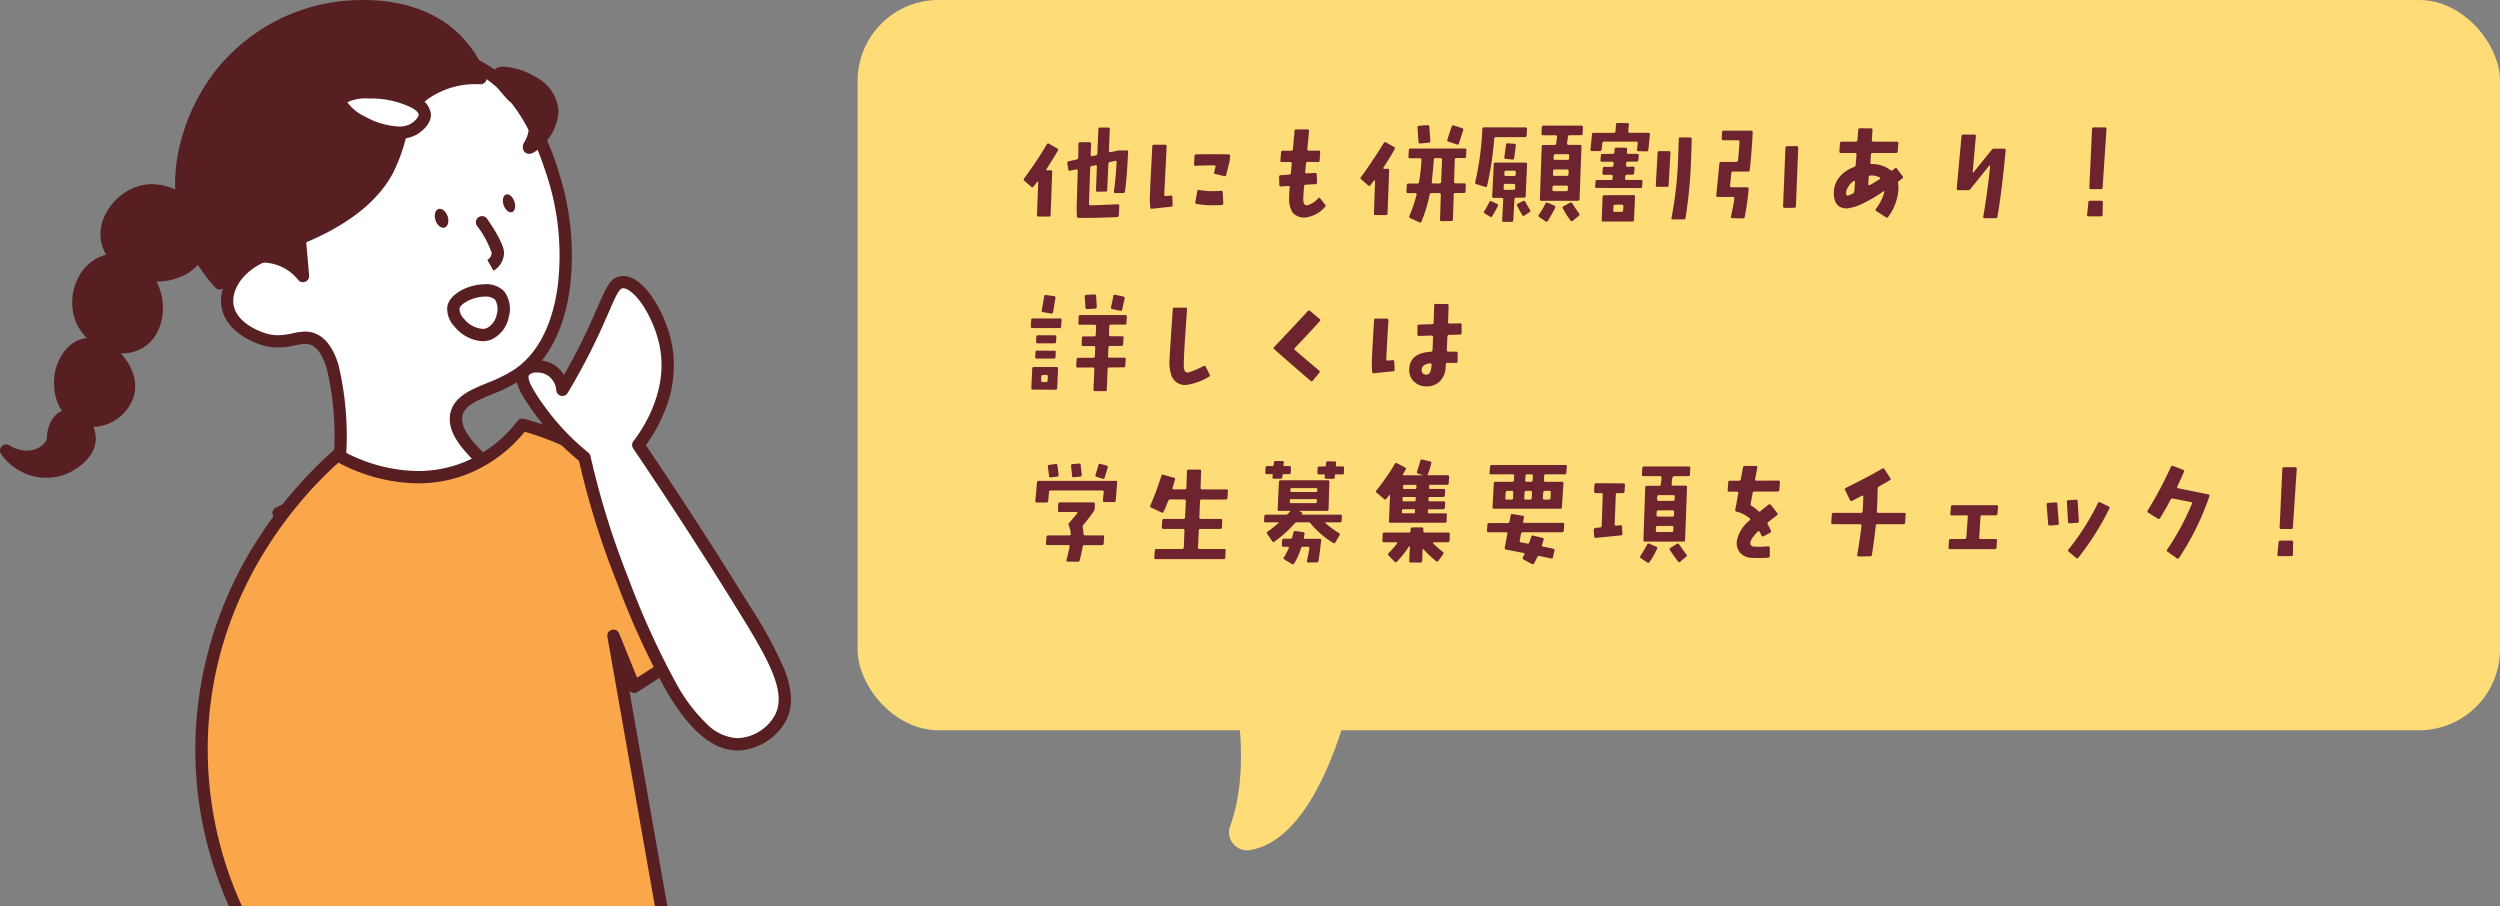 <svg xmlns="http://www.w3.org/2000/svg" xmlns:xlink="http://www.w3.org/1999/xlink" width="309" height="112" viewBox="0 0 309 112"><rect x="0" y="0" width="309" height="112" fill="#808080" stroke="none"/><defs><clipPath id="a"><rect width="309" height="112" transform="translate(12921 -13601)" fill="none"/></clipPath></defs><g transform="translate(-12921 13601)" clip-path="url(#a)"><g transform="translate(12921 -13601)"><path d="M672.074,651.236c.365.408,1.961,2.33,1.275,4.525a4.58,4.58,0,0,1-5.672,2.915c-2.539-.915-3-4.05-2.484-5.967.086-.321.773-2.751,2.856-3.22C670.106,649.023,671.749,650.87,672.074,651.236Z" transform="translate(-657.571 -606.898)" fill="#581f23"/><path d="M668.952,648.89a5.446,5.446,0,0,1,3.928,2.078c.534.6,2.218,2.746,1.433,5.258a5.474,5.474,0,0,1-5.066,3.681,4.68,4.68,0,0,1-1.592-.276c-3.021-1.088-3.55-4.679-2.961-6.88.142-.532.974-3.214,3.424-3.766A3.778,3.778,0,0,1,668.952,648.89Zm.3,9.494a3.951,3.951,0,0,0,3.613-2.613,4.2,4.2,0,0,0-1.117-3.791,3.988,3.988,0,0,0-2.792-1.568,2.276,2.276,0,0,0-.5.056c-1.595.359-2.186,2.291-2.288,2.674-.426,1.594-.083,4.3,2.006,5.055A3.166,3.166,0,0,0,669.248,658.383Z" transform="translate(-657.808 -607.134)" fill="#581f23"/><path d="M660.412,659.89a4.629,4.629,0,0,0,3.145.718,2.677,2.677,0,0,0,2.7-2.828,3.007,3.007,0,0,1,.212-.777,2.317,2.317,0,0,1,1.447-1.457,2.125,2.125,0,0,1,1.759.478,3.483,3.483,0,0,1,1.053,2.378c-.011,1.652-1.467,2.664-2.076,3.088a5.975,5.975,0,0,1-4.256.928A6.241,6.241,0,0,1,660.412,659.89Z" transform="translate(-659.651 -604.2)" fill="#581f23"/><path d="M665.573,663.488a6.658,6.658,0,0,1-1.063-.083,6.959,6.959,0,0,1-4.482-2.839.761.761,0,0,1,1.035-1.078,4.02,4.02,0,0,0,2.1.646,3.2,3.2,0,0,0,.511-.041,2.653,2.653,0,0,0,1.911-1.169,1.1,1.1,0,0,0,.11-.516,5.008,5.008,0,0,1,.05-.51,3.779,3.779,0,0,1,.259-.946,2.949,2.949,0,0,1,1.972-1.91,2.435,2.435,0,0,1,.577-.069,3,3,0,0,1,1.856.708c.017.014.032.029.047.044a4.192,4.192,0,0,1,1.273,2.919c-.014,2.044-1.747,3.252-2.4,3.706A6.56,6.56,0,0,1,665.573,663.488Zm-1.84-1.867a4.956,4.956,0,0,0,1.023.281,5.251,5.251,0,0,0,3.7-.8c.566-.394,1.741-1.213,1.749-2.469a2.718,2.718,0,0,0-.809-1.812,1.5,1.5,0,0,0-.846-.325.913.913,0,0,0-.215.026,1.5,1.5,0,0,0-.921,1,2.265,2.265,0,0,0-.167.612,3.6,3.6,0,0,0-.034.365,2.559,2.559,0,0,1-.262,1.095,4.076,4.076,0,0,1-3.032,2C663.857,661.605,663.795,661.614,663.733,661.622Z" transform="translate(-659.888 -604.436)" fill="#581f23"/><path d="M681.139,638.177c2.708-8.833,14.475-15.271,23.71-13.461,9.069,1.776,12,10.781,13.367,15,2.5,7.687,2.438,19.941-4.5,24.546-2.969,1.973-6.823,2.292-7.488,4.747-.517,1.906,1.239,3.794,2.278,4.91a12.408,12.408,0,0,0,5.551,3.331c-2.085,1.537-9.651,6.755-19.682,6.431a26.645,26.645,0,0,1-10.164-2.348,15.827,15.827,0,0,0,5.408-4.05,15.608,15.608,0,0,0,2.207-3.366c.2-10.2-1.508-13.429-3.446-14.109-1.711-.6-3.226.9-6.037.015-1.784-.561-4.369-2.008-4.484-4.547-.1-2.266,1.771-4.669,4.648-5.806A14.748,14.748,0,0,1,681.139,638.177Z" transform="translate(-649.791 -617.913)" fill="#fff"/><path d="M701.836,623.885a17.693,17.693,0,0,1,3.4.32,15.528,15.528,0,0,1,10.053,6.9,33.079,33.079,0,0,1,3.891,8.609,33.459,33.459,0,0,1,1.321,13.758c-.67,5.413-2.786,9.444-6.119,11.658a20.549,20.549,0,0,1-3.573,1.768c-1.76.728-3.28,1.356-3.6,2.544-.407,1.5,1.162,3.185,2.1,4.192a11.578,11.578,0,0,0,5.21,3.12.761.761,0,0,1,.235,1.342,35.547,35.547,0,0,1-6.7,3.866,31.076,31.076,0,0,1-12.535,2.728c-.305,0-.615,0-.92-.015a27.342,27.342,0,0,1-10.453-2.415.761.761,0,0,1,0-1.386,14.832,14.832,0,0,0,7.174-6.907,36.262,36.262,0,0,0-.891-10.222c-.5-1.679-1.189-2.683-2.049-2.985a1.893,1.893,0,0,0-.642-.1,6.452,6.452,0,0,0-1.26.183,9.808,9.808,0,0,1-2.067.264,6.739,6.739,0,0,1-2.044-.321c-2.344-.737-4.893-2.5-5.017-5.239-.108-2.4,1.655-4.859,4.365-6.208a17,17,0,0,1-1.339-3.864,14.356,14.356,0,0,1,.284-7.285,19.554,19.554,0,0,1,8.23-10.231A24.319,24.319,0,0,1,701.836,623.885Zm10.814,53.827a12.679,12.679,0,0,1-4.46-3.036c-1.078-1.157-3.083-3.312-2.455-5.628.518-1.91,2.447-2.708,4.49-3.553a19.057,19.057,0,0,0,3.312-1.629c3.729-2.477,5.022-7.119,5.451-10.577a31.857,31.857,0,0,0-1.258-13.1c-1.35-4.155-4.159-12.8-12.789-14.49a16.173,16.173,0,0,0-3.1-.292c-8.5,0-17.534,6.058-19.732,13.229a13.831,13.831,0,0,0,1.313,10.709.761.761,0,0,1-.389,1.07c-2.542,1-4.256,3.088-4.168,5.064.114,2.523,3.312,3.654,3.952,3.854a5.236,5.236,0,0,0,1.589.251,8.448,8.448,0,0,0,1.758-.232,7.649,7.649,0,0,1,1.569-.214,3.414,3.414,0,0,1,1.145.188c1.347.473,2.358,1.814,3,3.988a38.042,38.042,0,0,1,.951,10.855.761.761,0,0,1-.076.317,16.32,16.32,0,0,1-6.5,7.007,25.918,25.918,0,0,0,8.389,1.663c.289.009.581.014.871.014A31.752,31.752,0,0,0,712.65,677.712Z" transform="translate(-650.028 -618.15)" fill="#581f23"/><path d="M711.322,629.355a11.224,11.224,0,0,0-7.046,2.032c-2.981,2.372-2.509,5.545-4.382,9.2-1.316,2.568-4.156,5.815-10.924,8.571l.4,4.66a6.432,6.432,0,0,0-4.2-2.375,7.485,7.485,0,0,0-2.911.2l-3.174,3.072a18.188,18.188,0,0,1-3.671-5.979c-2.6-7.074-.216-14.863,3.858-19.982a22.479,22.479,0,0,1,14.509-8.113c1.891-.214,9.65-1.088,14.669,4.122A13.506,13.506,0,0,1,711.322,629.355Z" transform="translate(-651.907 -619.7)" fill="#581f23"/><path d="M697.09,619.937c3.545,0,8.53.788,12.148,4.544a14.2,14.2,0,0,1,3.032,4.84.761.761,0,0,1-.711,1.032h-.1a10.181,10.181,0,0,0-6.474,1.867c-1.673,1.332-2.126,2.917-2.7,4.925a21.282,21.282,0,0,1-1.478,4.03c-1.8,3.512-5.43,6.441-10.795,8.713l.354,4.105a.761.761,0,0,1-1.357.535,5.7,5.7,0,0,0-3.7-2.091,6.656,6.656,0,0,0-2.426.138l-1.435,1.389-1.594,1.542a.761.761,0,0,1-1.092-.034,18.867,18.867,0,0,1-3.823-6.23,19.726,19.726,0,0,1-.6-11.154,24.183,24.183,0,0,1,4.58-9.565,23.117,23.117,0,0,1,15.019-8.4A27.3,27.3,0,0,1,697.09,619.937Zm13.33,8.923a12.444,12.444,0,0,0-2.279-3.323c-3.246-3.37-7.8-4.078-11.051-4.078a25.486,25.486,0,0,0-2.984.184,21.553,21.553,0,0,0-14,7.83c-3.413,4.288-6.441,11.9-3.74,19.246a17.206,17.206,0,0,0,3,5.138l1.019-.986,1.58-1.529a.761.761,0,0,1,.333-.188,8.229,8.229,0,0,1,3.209-.224,7.163,7.163,0,0,1,3.171,1.231l-.233-2.7a.761.761,0,0,1,.471-.771c5.3-2.159,8.847-4.922,10.534-8.213a19.772,19.772,0,0,0,1.369-3.754c.6-2.089,1.162-4.063,3.217-5.7A11.033,11.033,0,0,1,710.419,628.86Z" transform="translate(-652.158 -619.937)" fill="#581f23"/><path d="M702.265,629.021c1.222.8,2.69,2.066,2.738,3.786.039,1.415-.9,2.49-.744,2.568.24.12,3.032-2.121,2.873-4.669-.219-3.557-6.026-5.077-6.611-4.422C700.305,626.525,700.626,627.25,702.265,629.021Z" transform="translate(-638.879 -617.131)" fill="#581f23"/><path d="M701.347,625.612h0a8.687,8.687,0,0,1,3.943,1.261,5.148,5.148,0,0,1,2.84,4.024,6.059,6.059,0,0,1-1.829,4.286c-.419.446-1.209,1.2-1.781,1.2a.8.8,0,0,1-.366-.086.784.784,0,0,1-.4-.461,1.186,1.186,0,0,1,.2-.959,3.8,3.8,0,0,0,.525-1.807c-.03-1.086-.836-2.152-2.393-3.169a.77.77,0,0,1-.143-.12c-1.648-1.781-2.463-2.968-1.751-3.762A1.464,1.464,0,0,1,701.347,625.612ZM706,633.088a3.649,3.649,0,0,0,.608-2.1c-.142-2.307-3.327-3.613-4.867-3.826A15.006,15.006,0,0,0,703,628.674c1.948,1.293,2.958,2.756,3,4.349C706,633.044,706,633.066,706,633.088Z" transform="translate(-639.106 -617.369)" fill="#581f23"/><path d="M680.8,642.2c.235-3.216-3.629-6.618-7.263-5.851-2.668.564-4.884,3.3-4.549,5.871.44,3.382,5.17,5.436,8.447,4.14A5.236,5.236,0,0,0,680.8,642.2Z" transform="translate(-655.784 -612.726)" fill="#581f23"/><path d="M675.51,647.754h0a8.207,8.207,0,0,1-4.522-1.392,5.538,5.538,0,0,1-2.518-3.8c-.38-2.917,2.025-6.055,5.147-6.714a5.907,5.907,0,0,1,1.216-.126,7.339,7.339,0,0,1,5.233,2.4,5.434,5.434,0,0,1-2.114,9.19A6.612,6.612,0,0,1,675.51,647.754Zm-.676-10.513a4.364,4.364,0,0,0-.9.093,5.246,5.246,0,0,0-2.959,1.91,4.282,4.282,0,0,0-.993,3.118c.3,2.314,3.1,3.869,5.53,3.869h0a5.1,5.1,0,0,0,1.882-.339,4.482,4.482,0,0,0,2.887-3.508,4.437,4.437,0,0,0-1.328-3.23A5.794,5.794,0,0,0,674.834,637.241Z" transform="translate(-656.021 -612.96)" fill="#581f23"/><path d="M675.822,645.857c-.9-2.231-3.395-4.1-5.744-3.527-2.788.68-4.367,4.554-3.062,7.405,1.16,2.539,4.535,4.111,6.987,2.758C676.268,651.247,676.719,648.078,675.822,645.857Z" transform="translate(-656.871 -610.081)" fill="#581f23"/><path d="M671.193,641.7h0a6.429,6.429,0,0,1,5.573,4.108c1.016,2.519.481,6.137-2.158,7.588a4.808,4.808,0,0,1-2.351.591,6.262,6.262,0,0,1-3.352-1.039,6.428,6.428,0,0,1-2.343-2.661,6.528,6.528,0,0,1,.153-5.5,5.317,5.317,0,0,1,3.421-2.963A4.453,4.453,0,0,1,671.193,641.7Zm1.065,10.765a3.3,3.3,0,0,0,1.616-.4c1.848-1.017,2.257-3.761,1.481-5.686a4.93,4.93,0,0,0-4.161-3.155h0a2.943,2.943,0,0,0-.7.083,3.812,3.812,0,0,0-2.412,2.148,5.061,5.061,0,0,0-.138,4.2A4.968,4.968,0,0,0,672.257,652.466Z" transform="translate(-657.109 -610.316)" fill="#581f23"/><path d="M696.8,629.075c.363.224,1.1.688,1.153,1.39.08.969-1.172,1.765-1.313,1.852-2.812,1.741-9.338-1.9-9.018-3.473C687.918,627.383,694.145,627.436,696.8,629.075Z" transform="translate(-645.454 -616.381)" fill="#fff"/><path d="M691.3,627.27a12.789,12.789,0,0,1,6.137,1.394,2.8,2.8,0,0,1,1.512,1.975c.111,1.349-1.251,2.3-1.671,2.562a4.279,4.279,0,0,1-2.284.575,11.209,11.209,0,0,1-7.354-3.278,1.9,1.9,0,0,1-.526-1.569C687.391,627.558,689.543,627.27,691.3,627.27Zm3.694,4.984a2.8,2.8,0,0,0,1.483-.347c.491-.3.982-.814.955-1.143s-.6-.688-.794-.8a11.345,11.345,0,0,0-5.338-1.167,5.324,5.324,0,0,0-2.672.458,5.307,5.307,0,0,0,2.127,1.74A9.509,9.509,0,0,0,694.994,632.255Z" transform="translate(-645.693 -616.618)" fill="#581f23"/><ellipse cx="0.702" cy="1.15" rx="0.702" ry="1.15" transform="translate(61.877 24.269) rotate(-18.821)" fill="#581f23"/><ellipse cx="0.789" cy="1.208" rx="0.789" ry="1.208" transform="translate(53.44 26.091) rotate(-18.821)" fill="#581f23"/><path d="M700.88,645.2l-.764-1.317-.007,0a1.174,1.174,0,0,0,.55-.878,11.957,11.957,0,0,0-1.821-3.355.761.761,0,0,1,1.247-.873c.489.7,2.087,3.069,2.1,4.217A2.648,2.648,0,0,1,700.88,645.2Z" transform="translate(-639.881 -611.74)" fill="#581f23"/><path d="M700.98,644.29h0a3.043,3.043,0,0,1,2.364.894,3.611,3.611,0,0,1,.555,3.157,3.847,3.847,0,0,1-2.121,2.774,2.945,2.945,0,0,1-1.125.218,4.832,4.832,0,0,1-3.453-1.8,3.2,3.2,0,0,1-.9-2.468C696.579,645.43,698.99,644.29,700.98,644.29Zm-.327,5.52a1.426,1.426,0,0,0,.546-.1,2.379,2.379,0,0,0,1.217-1.71,2.223,2.223,0,0,0-.212-1.8,1.664,1.664,0,0,0-1.224-.38h0c-1.477,0-3.068.863-3.177,1.508a1.849,1.849,0,0,0,.56,1.232A3.336,3.336,0,0,0,700.654,649.81Z" transform="translate(-641.017 -609.16)" fill="#581f23"/><path d="M691.16,660.423c.983.58,8.3,4.73,16.027,1.535a16.791,16.791,0,0,0,6.82-5.286,34.833,34.833,0,0,1,12.276,6.139,36.226,36.226,0,0,1,12.446,19.266l-10.911,6.99-2.558-6.309,8.865,50.3-42.113,1.364c-1.913-1.623-19.215-16.808-17.561-40.75C675.784,674.384,688.5,662.755,691.16,660.423Z" transform="translate(-649.436 -604.176)" fill="#faa74b"/><path d="M714.243,656.148a.751.751,0,0,1,.2.027,35.165,35.165,0,0,1,21.887,17.408,38.415,38.415,0,0,1,3.37,8.538.762.762,0,0,1-.326.834l-10.91,6.99a.762.762,0,0,1-1-.158l7.645,43.374a.761.761,0,0,1-.725.893l-42.113,1.364a.765.765,0,0,1-.517-.181,54.067,54.067,0,0,1-10.272-12.183,51.646,51.646,0,0,1-5.75-12.693,46.8,46.8,0,0,1-1.806-16.507,48.228,48.228,0,0,1,7.978-23.346,51.509,51.509,0,0,1,8.988-10.421.761.761,0,0,1,.888-.083,19.762,19.762,0,0,0,9.529,2.626,15.163,15.163,0,0,0,5.821-1.138,16.028,16.028,0,0,0,6.508-5.048A.761.761,0,0,1,714.243,656.148Zm23.842,25.826a35.478,35.478,0,0,0-12.034-18.326,33.845,33.845,0,0,0-11.527-5.868,17.477,17.477,0,0,1-6.81,5.12,16.67,16.67,0,0,1-6.4,1.254,21.348,21.348,0,0,1-9.816-2.563c-4.74,4.262-14.867,15.276-16.048,32.37a46.54,46.54,0,0,0,7.329,28.29,52.972,52.972,0,0,0,9.743,11.638l40.94-1.326-8.713-49.434a.761.761,0,0,1,1.455-.418l2.214,5.459Z" transform="translate(-649.673 -604.413)" fill="#581f23"/><path d="M709.32,665.888a30.089,30.089,0,0,1-5.626-5.967c-1.273-1.8-2.515-3.592-1.875-4.6.463-.736,1.806-.821,2.728-.511a3.116,3.116,0,0,1,2.045,2.728c.768-1.284,1.8-3.081,2.9-5.286,2.827-5.648,3.083-7.825,4.433-8.014,1.977-.274,4.7,3.908,5.456,7.844,1.152,6.025-2.414,10.98-3.409,12.276,5.369,7.933,9.754,14.827,13.128,20.289,3.617,5.857,6.146,10.189,4.433,13.47a6.277,6.277,0,0,1-5.285,3.24c-6.107-.028-10.707-11.519-14.151-20.119A101.327,101.327,0,0,1,709.32,665.888Z" transform="translate(-637.077 -609.354)" fill="#fff"/><path d="M714.35,643.7c2.516,0,5.251,4.475,6.016,8.475a14.631,14.631,0,0,1-.942,8.34,19.673,19.673,0,0,1-2.282,4.1c4.431,6.561,8.75,13.242,12.842,19.867a52.681,52.681,0,0,1,4.276,7.824c1.03,2.633,1.088,4.666.184,6.4a7.076,7.076,0,0,1-5.94,3.648h-.022c-3-.013-5.851-2.373-8.724-7.214a100.05,100.05,0,0,1-6.128-13.375l0-.008a102.388,102.388,0,0,1-4.753-15.205,30.963,30.963,0,0,1-5.563-5.951c-1.388-1.959-2.824-3.984-1.9-5.45a2.606,2.606,0,0,1,2.3-1.035,4.19,4.19,0,0,1,1.316.209,3.717,3.717,0,0,1,1.992,1.618c.711-1.247,1.39-2.518,2.029-3.795.986-1.97,1.644-3.485,2.172-4.7,1.024-2.359,1.539-3.543,2.836-3.725A2.145,2.145,0,0,1,714.35,643.7ZM728.5,700.829a5.552,5.552,0,0,0,4.59-2.831c1.473-2.822-.682-6.688-4.406-12.718-4.173-6.758-8.584-13.575-13.11-20.262a.761.761,0,0,1,.027-.89c1.323-1.723,4.29-6.309,3.265-11.67a14.751,14.751,0,0,0-2.061-5.082c-1.05-1.591-1.981-2.156-2.459-2.156a.6.6,0,0,0-.083.006c-.452.063-.9,1.1-1.65,2.823-.508,1.169-1.2,2.77-2.207,4.778-.9,1.806-1.887,3.6-2.926,5.336a.761.761,0,0,1-1.411-.326,2.352,2.352,0,0,0-1.53-2.072,2.683,2.683,0,0,0-.832-.129,1.249,1.249,0,0,0-1.009.324c-.128.2-.033.665.261,1.269a19.656,19.656,0,0,0,1.591,2.489,29.515,29.515,0,0,0,5.485,5.817.761.761,0,0,1,.262.423,100.818,100.818,0,0,0,4.739,15.23l0,.008a98.951,98.951,0,0,0,6.024,13.164,20.531,20.531,0,0,0,3.626,4.72,5.729,5.729,0,0,0,3.795,1.748Z" transform="translate(-637.315 -609.591)" fill="#581f23"/></g><g transform="translate(13027 -13601)"><rect width="203.002" height="90.26" rx="10" transform="translate(0 0)" fill="#fedd78"/><path d="M7.984,18.511S16.992,8.749,26.569,7.033a2.228,2.228,0,0,0,1.38-3.638C21.439-4.459,0,3.775,0,3.775Z" transform="translate(65.443 82.556) rotate(120)" fill="#fedd78"/><path d="M13.44-7.476a.134.134,0,0,0-.042-.14.171.171,0,0,0-.126-.056h-.784a2,2,0,0,0-.406.042l-.826.182a.169.169,0,0,1-.14-.042A.127.127,0,0,1,11.06-7.6l.112-2.7c.014-.126-.056-.2-.2-.2H9.982a.2.2,0,0,0-.224.2l-.126,3.01a.217.217,0,0,1-.182.238L9-6.958A.127.127,0,0,1,8.862-7a.127.127,0,0,1-.056-.112L8.862-8.47c0-.14-.07-.21-.2-.21H7.5c-.126,0-.2.07-.2.21L7.266-6.776a.254.254,0,0,1-.21.238l-.966.21a.189.189,0,0,0-.168.238l.112.77c.014.126.084.182.21.154l.77-.154a.134.134,0,0,1,.14.042.173.173,0,0,1,.056.112L7.07-.448l.042.91c0,.14.056.21.182.21,1.568.014,3.15-.028,4.774-.1a.218.218,0,0,0,.224-.21l.056-1.19c0-.056,0-.1-.042-.126a.18.18,0,0,0-.14-.056c-1.946.084-3.08.126-3.374.126a.18.18,0,0,1-.14-.056.18.18,0,0,1-.056-.14L8.75-5.516c0-.126.07-.2.21-.224l.434-.1a.136.136,0,0,1,.126.014.18.18,0,0,1,.056.14l-.112,2.94a.134.134,0,0,0,.042.14.12.12,0,0,0,.126.042l1.022-.014a.171.171,0,0,0,.2-.2l.14-3.234a.239.239,0,0,1,.21-.224l.644-.14a.106.106,0,0,1,.112.014.152.152,0,0,1,.056.126c-.084,1.484-.2,2.7-.336,3.64-.014.14.042.2.168.2h.98c.126,0,.2-.07.224-.21.1-.784.182-1.582.238-2.38C13.328-5.5,13.37-6.328,13.44-7.476ZM4.76-7.644a.18.18,0,0,0-.084-.266l-.994-.574a.2.2,0,0,0-.294.056A45.764,45.764,0,0,1,.574-4.2a.208.208,0,0,0,.042.294l.84.728c.112.1.2.1.28-.014.154-.2.308-.392.462-.6a.088.088,0,0,1,.084,0,.037.037,0,0,1,.042.042L2.17.308a.171.171,0,0,0,.2.2H3.654c.14,0,.2-.07.2-.21l.2-5.306c.014-.14-.056-.21-.2-.21l-.406.014a.106.106,0,0,1-.1-.056.155.155,0,0,1,0-.112C3.808-6.062,4.27-6.818,4.76-7.644Zm21.28.672c.014-.126-.056-.2-.2-.21-1.092-.028-2.422-.028-3.976,0a.2.2,0,0,0-.224.21l-.056,1.008a.237.237,0,0,0,.042.14.18.18,0,0,0,.14.056c.924-.042,1.694-.056,2.324-.056.126,0,.182.07.14.2l-.154.644c-.042.126,0,.2.126.224l1.12.266a.181.181,0,0,0,.238-.154l.392-1.582a1.459,1.459,0,0,0,.056-.392ZM25.2-1.148l-.07-1.358a.168.168,0,0,0-.21-.168,11.086,11.086,0,0,1-2.7-.1.173.173,0,0,0-.238.14l-.238,1.344a.181.181,0,0,0,.154.238A13.144,13.144,0,0,0,25-.924.192.192,0,0,0,25.2-1.148Zm-6.258.224L18.9-1.918c-.014-.126-.084-.2-.21-.168L18.1-2.03c-.14,0-.2-.056-.2-.182L18.2-8.176a.18.18,0,0,0-.056-.14A.18.18,0,0,0,18-8.372H16.632a.2.2,0,0,0-.21.2l-.21,4.158c-.07,1.414-.1,2.24-.1,2.464l.056.91a.184.184,0,0,0,.21.182l2.38-.252C18.886-.714,18.942-.8,18.942-.924ZM37.786-.966l-.6-.77c-.084-.1-.168-.112-.252-.014a2.765,2.765,0,0,1-1.372.868c-.308.014-.462-.21-.476-.672,0-.266.028-.826.1-1.666a.188.188,0,0,1,.2-.21l1.2-.07a.2.2,0,0,0,.2-.21L36.75-4.7c0-.126-.07-.182-.21-.182L35.5-4.83a.134.134,0,0,1-.14-.042A.2.2,0,0,1,35.322-5l.1-1.05a.2.2,0,0,1,.21-.2L36.9-6.23a.186.186,0,0,0,.21-.21l.07-.994c.014-.126-.042-.2-.168-.2H35.77c-.126,0-.2-.07-.182-.21.1-1.064.168-1.82.21-2.24,0-.126-.056-.182-.2-.182H34.216c-.126,0-.21.056-.21.2l-.2,2.24a.192.192,0,0,1-.224.2H32.55c-.14,0-.21.07-.21.2l-.084.994a.162.162,0,0,0,.182.2h1.05c.126,0,.182.07.168.2l-.1,1.134a.2.2,0,0,1-.21.224l-1.05.07a.188.188,0,0,0-.2.21l.028.98c0,.14.07.2.21.2l.882-.056c.126-.014.2.042.2.168a6.556,6.556,0,0,0-.056.658c-.014.322-.028.546-.028.686A3.22,3.22,0,0,0,33.754,0a1.89,1.89,0,0,0,1.638.616A3.79,3.79,0,0,0,37.758-.672.194.194,0,0,0,37.786-.966Zm17.066-9.2a.173.173,0,0,0-.126-.252l-1.05-.336a.2.2,0,0,0-.252.14l-.532,1.6a.193.193,0,0,0,.126.252l1.036.35a.176.176,0,0,0,.266-.112Zm-4.06,1.33-.126-1.778c-.014-.126-.07-.182-.21-.182l-1.064.084c-.126.014-.2.084-.182.21l.112,1.778a.192.192,0,0,0,.224.2l1.064-.1C50.736-8.638,50.806-8.708,50.792-8.834ZM55.244-7.7c.014-.14-.056-.2-.182-.2h-6.72c-.14,0-.21.056-.21.2l-.042.8c-.014.126.042.2.168.2H49.5c.14,0,.2.056.2.182a23.066,23.066,0,0,1-.308,2.758.184.184,0,0,1-.21.182H48.1a.2.2,0,0,0-.224.21l-.042.784c-.014.14.056.2.182.2h.91c.14,0,.182.07.154.224A17.879,17.879,0,0,1,48.2.434.19.19,0,0,0,48.3.7l1.134.518a.174.174,0,0,0,.266-.1A19.347,19.347,0,0,0,50.708-2.2a.233.233,0,0,1,.252-.2h.924c.126,0,.2.07.2.21l-.1,3.066a.2.2,0,0,0,.056.14.162.162,0,0,0,.14.056l1.2-.014a.177.177,0,0,0,.2-.2l.1-3.052a.186.186,0,0,1,.21-.21h1.05c.14,0,.2-.056.2-.2l.028-.784q.021-.21-.168-.21H53.928c-.14,0-.2-.056-.2-.2l.084-2.73a.171.171,0,0,1,.2-.2h.994a.177.177,0,0,0,.2-.2Zm-3.01,1.19-.112,2.73c-.014.14-.084.2-.2.2h-.784c-.126,0-.2-.056-.168-.2q.168-1.659.252-2.73a.187.187,0,0,1,.21-.2h.616C52.192-6.706,52.248-6.65,52.234-6.51ZM46.382-7.826a.168.168,0,0,0-.07-.266L45.3-8.666c-.1-.07-.2-.042-.266.084q-1.617,2.6-2.814,4.2a.184.184,0,0,0,.028.294l.854.742a.178.178,0,0,0,.28-.014l.462-.6c.014-.028.042-.028.07-.014s.042.028.042.056L43.82.14c0,.126.056.182.2.182H45.29a.187.187,0,0,0,.21-.2l.2-5.32a.171.171,0,0,0-.2-.2h-.42a.106.106,0,0,1-.1-.056.086.086,0,0,1,.014-.1C45.444-6.23,45.92-6.986,46.382-7.826Zm23.268-2.7c0-.14-.056-.21-.2-.21H64.778q-.189,0-.21.21l-.042.8c0,.126.056.182.2.182h1.54c.14,0,.2.084.182.224-.028.252-.056.518-.1.784a.207.207,0,0,1-.224.2H64.764q-.189,0-.21.21l-.224,6.5c0,.126.056.182.182.182h4.522a.177.177,0,0,0,.2-.2l.238-6.51a.177.177,0,0,0-.2-.2h-1.4c-.126,0-.2-.056-.182-.182.042-.294.07-.56.1-.8q.021-.21.21-.21h1.4a.184.184,0,0,0,.21-.182ZM67.956-6.986l-.014.28a.186.186,0,0,1-.21.21H66.206c-.126,0-.2-.07-.182-.21l.014-.28c0-.14.07-.21.2-.21H67.76C67.9-7.2,67.956-7.126,67.956-6.986Zm-.07,1.876-.014.392a.2.2,0,0,1-.224.2h-1.5a.171.171,0,0,1-.2-.2l.014-.392c0-.126.07-.2.21-.2H67.69A.177.177,0,0,1,67.886-5.11ZM67.8-3.136l-.014.308c0,.126-.07.2-.21.2h-1.5a.177.177,0,0,1-.2-.2l.014-.308a.184.184,0,0,1,.21-.182h1.5C67.746-3.318,67.8-3.262,67.8-3.136ZM69.174.126c-.28-.392-.574-.812-.84-1.26-.07-.112-.154-.126-.28-.07l-.8.434c-.126.07-.154.154-.084.266a9.58,9.58,0,0,0,.952,1.5.179.179,0,0,0,.28.028l.742-.616A.171.171,0,0,0,69.174.126ZM61.348-8.288c.014-.126-.042-.2-.182-.2l-.8-.056c-.14-.028-.21.028-.224.154q-.1.882-.21,1.554a.168.168,0,0,0,.168.21l.826.084c.126.028.2-.042.224-.168C61.25-7.42,61.32-7.952,61.348-8.288ZM62.734-10.3c.014-.14-.042-.21-.182-.21l-5.11-.014a.2.2,0,0,0-.224.21,36.1,36.1,0,0,1-.882,6.566.194.194,0,0,0,.154.252l1.078.336c.126.042.2,0,.238-.126a39.75,39.75,0,0,0,.882-5.824.2.2,0,0,1,.224-.2h3.57q.189,0,.21-.21ZM66.206-.56a.179.179,0,0,0-.07-.28L65.282-1.2c-.126-.056-.224-.028-.266.1A11.421,11.421,0,0,1,64.2.294a.181.181,0,0,0,.056.28l.784.532c.1.07.2.056.28-.07Q65.975-.056,66.206-.56Zm-3.458-5.4c0-.14-.056-.2-.182-.2H58.828a.171.171,0,0,0-.2.2L58.436-2c0,.14.056.2.2.2H59.6a.171.171,0,0,1,.2.2L59.668.952q-.021.21.168.21h1.008a.177.177,0,0,0,.2-.2l.14-2.576q.021-.21.21-.21h.966a.187.187,0,0,0,.21-.2Zm-1.386.994-.014.252q-.021.21-.21.21H60.116c-.126,0-.182-.07-.182-.21l.014-.252c0-.14.07-.2.21-.2h1.008A.171.171,0,0,1,61.362-4.97Zm-.084,1.652V-3a.2.2,0,0,1-.224.2l-1.008.014a.194.194,0,0,1-.14-.07A.249.249,0,0,1,59.85-3l.014-.322a.186.186,0,0,1,.21-.21h1.008C61.222-3.528,61.292-3.458,61.278-3.318Zm1.834,3.01c-.21-.35-.406-.672-.574-1.008a.21.21,0,0,0-.28-.1l-.658.322a.179.179,0,0,0-.07.28A12.511,12.511,0,0,0,62.16.336c.07.112.154.126.266.042l.63-.406A.181.181,0,0,0,63.112-.308ZM59.136-.8a.171.171,0,0,0-.1-.252l-.672-.322a.194.194,0,0,0-.28.084,12.109,12.109,0,0,1-.63,1.134A.165.165,0,0,0,57.5.112l.658.406c.126.07.21.056.28-.056C58.674.07,58.912-.35,59.136-.8ZM83.1-9.058c0-.14-.07-.21-.2-.21l-1.19-.014c-.14,0-.21.056-.21.2-.042,1.33-.084,2.352-.112,3.038A45.85,45.85,0,0,1,80.6.658c-.028.126.028.2.168.2H82.1a.212.212,0,0,0,.238-.2,59.816,59.816,0,0,0,.658-6.636C83.02-6.734,83.062-7.77,83.1-9.058Zm-2.632,1.68c.014-.126-.056-.2-.2-.2h-1.19c-.126,0-.2.07-.2.21l-.224,4.018c-.014.126.056.182.2.182h1.19c.126,0,.2-.056.2-.182ZM77.924-9.646c.014-.14-.042-.2-.168-.2h-2.3c-.14,0-.21-.07-.2-.2l.07-.8c.014-.14-.056-.2-.182-.2l-1.2-.014a.186.186,0,0,0-.21.21l-.056.8a.2.2,0,0,1-.224.21H70.98a.188.188,0,0,0-.21.2l-.182,1.848a.162.162,0,0,0,.182.2l.966.014c.126,0,.2-.07.224-.21l.084-.77a.215.215,0,0,1,.224-.2h3.976a.162.162,0,0,1,.182.2l-.084.784a.162.162,0,0,0,.182.2l.994.028c.126,0,.2-.07.224-.21Zm-.91,5.824c.014-.14-.056-.2-.182-.2H75.04c-.14,0-.21-.07-.182-.21l.028-.224c.014-.14.084-.21.2-.21h.672a.2.2,0,0,0,.224-.2l.056-.6c0-.056,0-.112-.042-.14a.147.147,0,0,0-.14-.056l-.7.014a.162.162,0,0,1-.14-.056.225.225,0,0,1-.042-.154l.014-.238a.184.184,0,0,1,.21-.182h1.078a.2.2,0,0,0,.224-.21l.056-.546c0-.14-.056-.21-.2-.21H75.264c-.126,0-.182-.056-.182-.182l.028-.392c.014-.126-.042-.182-.168-.182l-1.148-.014c-.14,0-.21.056-.224.182l-.028.406c-.014.126-.084.182-.224.182l-1.246.014a.177.177,0,0,0-.2.2l-.056.56c-.014.126.042.2.182.2h1.246c.14,0,.21.07.2.2l-.014.224c-.014.14-.07.21-.21.21h-.9a.184.184,0,0,0-.21.182l-.056.6c0,.126.056.2.182.2h.924q.189,0,.168.21l-.014.224c0,.14-.07.21-.2.21H71.414c-.14,0-.2.07-.21.21l-.042.588c-.014.126.056.182.182.182l5.4.014a.2.2,0,0,0,.224-.2ZM76.09-1.946a.171.171,0,0,0-.2-.2l-3.6.014a.184.184,0,0,0-.21.182L71.974.924c-.014.14.042.2.168.2h3.612a.187.187,0,0,0,.21-.2ZM74.648-.756,74.62-.28c-.014.14-.07.21-.21.21H73.6c-.14,0-.2-.056-.2-.2l.028-.49a.2.2,0,0,1,.21-.2h.812C74.592-.952,74.662-.882,74.648-.756ZM96.264-7.994a.211.211,0,0,0-.056-.154.249.249,0,0,0-.14-.056l-1.19.014c-.126,0-.2.07-.2.21L94.388-.756a.18.18,0,0,0,.056.14.18.18,0,0,0,.14.056l1.19-.014c.14,0,.2-.07.2-.21ZM90.636-9.912c0-.126-.056-.2-.182-.2H87.066a.2.2,0,0,0-.224.21l-.042.8c0,.126.07.182.2.182h1.82c.14,0,.2.07.182.21-.042.742-.1,1.484-.182,2.254-.028.14-.1.21-.224.21H86.73a.184.184,0,0,0-.21.182L86.128-2.1c0,.126.056.182.182.182h1.876c.14,0,.2.07.182.21-.07.5-.21,1.232-.42,2.212-.028.126.028.2.154.2l1.33.028c.126,0,.2-.07.224-.21A34.053,34.053,0,0,0,90.132-2.9c0-.14-.056-.21-.2-.21H88.018c-.126,0-.182-.056-.182-.182l.154-1.582a.184.184,0,0,1,.21-.182h1.862a.188.188,0,0,0,.21-.2C90.426-6.636,90.552-8.19,90.636-9.912ZM109.158-4.48l-.686-.924c-.084-.112-.168-.126-.266-.042l-.252.2a.225.225,0,0,1-.322-.014,3.814,3.814,0,0,0-2.268-.728c-.126,0-.2-.056-.182-.182l.07-.994c0-.126.07-.182.21-.182h2.87a.2.2,0,0,0,.224-.21l.084-.994c0-.126-.056-.2-.182-.2h-2.9c-.14,0-.2-.07-.2-.21l.084-1.232c.014-.126-.042-.2-.168-.2l-1.386-.014a.2.2,0,0,0-.21.2l-.1,1.246c0,.14-.07.21-.2.21h-1.736a.2.2,0,0,0-.224.2l-.07.994c0,.14.056.21.182.21h1.75c.126,0,.182.056.182.182l-.1,1.288a.316.316,0,0,1-.21.266,4.143,4.143,0,0,0-1.806,1.246,3.126,3.126,0,0,0-.686,2.058c.042,1.218.588,1.82,1.666,1.806a6.044,6.044,0,0,0,2.128-.714,16.132,16.132,0,0,0,2.338-1.4.089.089,0,0,1,.084,0,.1.1,0,0,1,.028.084,5.871,5.871,0,0,1-1.05,2.1c-.084.1-.056.182.042.252L107.1.6a.191.191,0,0,0,.294-.07,6.512,6.512,0,0,0,1.246-3.276,4.241,4.241,0,0,0-.042-.868.262.262,0,0,1,.126-.28l.392-.308A.173.173,0,0,0,109.158-4.48Zm-2.87.392c-.406.252-.8.49-1.176.7a.606.606,0,0,0-.07.014.2.2,0,0,1-.084-.028.109.109,0,0,1-.042-.1l.056-.84c.014-.154.084-.224.21-.224a2.39,2.39,0,0,1,1.106.21C106.428-4.27,106.428-4.186,106.288-4.088Zm-3.01.294-.084,1.162a.359.359,0,0,1-.238.322l-.392.168c-.21.084-.322.07-.35-.07a.447.447,0,0,1-.042-.2,1.248,1.248,0,0,1,.2-.63,2.272,2.272,0,0,1,.742-.84c.042-.028.07-.042.112-.014A.106.106,0,0,1,103.278-3.794ZM121.9-7.672c.014-.14-.056-.21-.182-.21H120.5a.405.405,0,0,0-.322.14l-2.254,2.786a.062.062,0,0,1-.07,0c-.028-.014-.042-.028-.028-.056l.392-4.4q.021-.21-.168-.21h-1.386a.2.2,0,0,0-.224.21l-.588,6.454c0,.14.056.21.182.21h1.19a.38.38,0,0,0,.322-.154l2.338-2.9c.056,0,.084.014.1.042-.238,2.352-.532,4.452-.854,6.286-.028.126.028.182.168.182h1.358A.229.229,0,0,0,120.89.5Q121.457-2.856,121.9-7.672Zm12.46-2.632c0-.14-.056-.21-.182-.21h-1.4c-.126,0-.2.07-.2.21l-.336,7.224c0,.126.056.2.182.2h1.26a.177.177,0,0,0,.2-.2Zm-.448,9.058c0-.126-.056-.2-.182-.2h-1.386a.2.2,0,0,0-.224.21L131.964.294c-.014.126.042.182.168.182H133.7c.126,0,.182-.056.182-.182ZM13.006,10.626c.028-.126-.028-.21-.168-.238l-.98-.21a.173.173,0,0,0-.238.14L11.326,11.7a.173.173,0,0,0,.14.238l.994.21A.174.174,0,0,0,12.7,12Zm-3.444,1.05L9.478,10.3c-.014-.126-.084-.182-.224-.168l-.98.056c-.14,0-.21.07-.2.2l.084,1.372c.014.126.084.182.224.182l.98-.056A.2.2,0,0,0,9.562,11.676Zm3.71,1.218c.014-.14-.056-.21-.182-.21H7.546a.2.2,0,0,0-.224.21l-.028.8c-.014.126.042.182.182.182H9.282c.126,0,.2.07.2.21l-.042,1.022q-.021.21-.21.21h-1.3c-.126,0-.2.056-.2.182l-.042.812c-.014.126.056.2.2.2H9.17a.177.177,0,0,1,.2.2l-.042,1.05a.2.2,0,0,1-.21.2H7.28c-.14,0-.2.07-.21.21l-.056.8c-.014.126.056.2.2.2l1.848-.014c.14,0,.21.07.2.21l-.112,2.52a.177.177,0,0,0,.2.2H10.6a.162.162,0,0,0,.2-.182l.1-2.548a.2.2,0,0,1,.224-.2l1.75-.014a.184.184,0,0,0,.21-.182l.056-.8c0-.14-.056-.21-.2-.21H11.158a.162.162,0,0,1-.2-.182L11,16.7a.2.2,0,0,1,.224-.2H12.6a.2.2,0,0,0,.224-.2l.056-.812c.014-.126-.056-.182-.2-.182H11.27c-.126,0-.2-.07-.2-.21l.042-1.022c.014-.14.07-.21.21-.21H13.02c.126,0,.21-.056.21-.182Zm-8.82-2.31a.176.176,0,0,0-.154-.238l-1.008-.14c-.126-.028-.2.028-.224.154L2.758,12.1a.179.179,0,0,0,.168.224l.994.168c.14.014.224-.042.238-.168Zm.756,2.7c.014-.126-.056-.182-.2-.182H1.652c-.126,0-.2.056-.2.182l-.042.8c0,.14.056.21.182.21h3.36c.14,0,.2-.07.21-.21Zm-.644,2.1c0-.126-.056-.2-.182-.2L2.31,15.176a.2.2,0,0,0-.224.21l-.028.588a.171.171,0,0,0,.2.2H4.326c.126,0,.2-.056.2-.182Zm-.07,1.89c.014-.126-.042-.182-.168-.182L2.184,17.08c-.14,0-.2.056-.2.182l-.028.6c0,.126.056.2.182.2H4.256a.188.188,0,0,0,.21-.2Zm.28,2.03a.177.177,0,0,0-.2-.2L1.792,19.1a.186.186,0,0,0-.21.21L1.47,21.714c0,.126.07.182.2.182l2.786.014c.14,0,.21-.056.21-.2Zm-1.26.98-.028.476c0,.14-.07.2-.21.2H2.87c-.126,0-.182-.056-.182-.2l.014-.476a.192.192,0,0,1,.224-.2h.406C3.458,20.09,3.528,20.146,3.514,20.286Zm20.006-.238-.49-.98a.189.189,0,0,0-.266-.084,13.013,13.013,0,0,1-1.82.784c-.35.1-.546-.084-.616-.546-.014-.126-.014-.476,0-1.036.042-1.218.182-3.29.392-6.216.014-.126-.042-.2-.168-.2H19.166c-.14,0-.21.056-.21.182-.21,3.136-.35,5.152-.392,6.076a5.211,5.211,0,0,0,.266,2.24,1.772,1.772,0,0,0,1.792,1.05,7.254,7.254,0,0,0,2.8-1.008A.176.176,0,0,0,23.52,20.048ZM37.128,13.44c.084-.1.084-.182-.028-.28l-1.176-.994a.179.179,0,0,0-.28.028q-2.331,2.52-4.172,4.452c-.084.084-.07.168.028.266,2.072,1.82,3.57,3.108,4.48,3.892.1.1.2.084.294-.028l.784-.952a.178.178,0,0,0-.014-.28c-1.078-.9-2.072-1.75-2.982-2.534-.112-.084-.112-.182,0-.28C35.182,15.554,36.218,14.448,37.128,13.44Zm17.528.448c0-.126-.056-.182-.182-.182l-1.3.028a.237.237,0,0,1-.14-.042.18.18,0,0,1-.056-.14l.07-2.03c.014-.14-.056-.2-.2-.2l-1.372-.014c-.14,0-.21.056-.21.2l-.07,2.1c0,.126-.07.2-.21.2l-1.61.056c-.126,0-.182.07-.182.21v.994c0,.126.056.2.182.2l1.568-.056a.136.136,0,0,1,.126.056.162.162,0,0,1,.056.14c-.028.7-.042,1.232-.07,1.6a.2.2,0,0,1-.2.21c-1.75.1-2.632.826-2.674,2.184a1.907,1.907,0,0,0,.6,1.512,2.179,2.179,0,0,0,1.568.588,2.218,2.218,0,0,0,1.61-.63,2.516,2.516,0,0,0,.714-1.694l.028-.392a.188.188,0,0,1,.21-.2l1.036.014a.171.171,0,0,0,.2-.2l.028-.994c0-.14-.056-.2-.2-.2h-.966c-.126,0-.182-.07-.182-.21l.07-1.652q.021-.21.21-.21l1.358-.042c.126,0,.182-.07.182-.21Zm-3.71,4.97c-.056.784-.252,1.176-.6,1.19-.42,0-.63-.2-.63-.616a.654.654,0,0,1,.364-.574,1.412,1.412,0,0,1,.686-.21.147.147,0,0,1,.14.056A.251.251,0,0,1,50.946,18.858Zm-4.564.56-.056-.994a.168.168,0,0,0-.21-.168l-.588.056c-.07,0-.126,0-.14-.028a.225.225,0,0,1-.042-.154c.07-1.526.154-3.136.266-4.8a.233.233,0,0,0-.056-.154.18.18,0,0,0-.14-.056H44.044a.188.188,0,0,0-.21.2c-.2,3.29-.294,5.11-.28,5.46l.042.91c.014.126.084.2.21.182l2.38-.238C46.326,19.628,46.382,19.544,46.382,19.418ZM10.906,31.556a.179.179,0,0,0-.126-.266l-.756-.21a.176.176,0,0,0-.252.126l-.364,1.218c-.042.14,0,.21.126.252l.756.238a.19.19,0,0,0,.252-.154ZM7.7,32.424l-.126-1.218c-.014-.126-.084-.182-.224-.168l-.784.07a.172.172,0,0,0-.182.21L6.51,32.55a.167.167,0,0,0,.21.182l.784-.084A.192.192,0,0,0,7.7,32.424Zm4.382.952c.014-.126-.042-.2-.168-.2H2.38a.2.2,0,0,0-.21.2l-.2,2.268c-.014.14.056.21.182.21H3.332a.2.2,0,0,0,.224-.21l.1-1.078a.188.188,0,0,1,.21-.2h6.37c.14,0,.2.07.182.2l-.1,1.022c0,.14.056.21.2.21h1.162a.2.2,0,0,0,.224-.21Zm-7.238-.952L4.7,31.262a.18.18,0,0,0-.238-.168l-.77.1c-.14.014-.2.084-.182.21l.154,1.176a.168.168,0,0,0,.21.168l.784-.1A.177.177,0,0,0,4.844,32.424ZM10.472,40.1c.014-.126-.056-.182-.182-.182H8.134a.2.2,0,0,1-.21-.2,4.442,4.442,0,0,0-.1-.784.355.355,0,0,1,.07-.308A19.036,19.036,0,0,0,9.212,36.9a.617.617,0,0,0,.1-.364l.014-.518c0-.126-.07-.182-.2-.182H5.012c-.126,0-.21.056-.21.182l-.042.8c-.014.14.056.21.2.21h2.1a.127.127,0,0,1,.1.042.106.106,0,0,1-.014.112c-.336.42-.658.812-1.008,1.19a.32.32,0,0,0-.028.336,3.134,3.134,0,0,1,.238,1.008c.014.126-.056.2-.2.2H3.556a.184.184,0,0,0-.21.182l-.07.8c0,.14.056.21.2.21H6.048c.126,0,.182.056.154.2a16.6,16.6,0,0,1-.392,1.652c-.042.126.014.2.14.2l1.26.014a.217.217,0,0,0,.238-.182c.182-.686.294-1.246.378-1.708a.182.182,0,0,1,.21-.168h2.17q.189,0,.21-.21Zm15.3-5.67a.171.171,0,0,0-.2-.2h-3c-.126,0-.182-.07-.182-.2l.07-2.044c.014-.14-.042-.2-.182-.2H20.916a.184.184,0,0,0-.21.182l-.07,2.058a.2.2,0,0,1-.21.2H19.068c-.126,0-.182-.056-.14-.182l.308-1.022a.152.152,0,0,0-.126-.224l-1.316-.378a.191.191,0,0,0-.252.14,35.113,35.113,0,0,1-1.358,3.654.185.185,0,0,0,.1.266l1.274.6c.126.056.21.028.252-.07.21-.434.392-.882.574-1.344a.258.258,0,0,1,.266-.2l1.722.014a.177.177,0,0,1,.2.2l-.1,1.988a.186.186,0,0,1-.21.21H17.864a.188.188,0,0,0-.21.2l-.056.826c0,.14.056.21.2.21H20.2c.14,0,.21.07.2.2l-.084,2.072c0,.14-.07.21-.2.21H16.954c-.14,0-.21.056-.224.182l-.056.868a.177.177,0,0,0,.2.2h8.372a.177.177,0,0,0,.2-.2l.042-.868c.014-.126-.056-.182-.182-.182H22.274c-.14,0-.21-.07-.2-.21l.1-2.072c0-.126.07-.2.21-.2h2.436a.186.186,0,0,0,.21-.21l.042-.826c.014-.126-.056-.2-.2-.2H22.442c-.14,0-.21-.07-.2-.21l.084-1.988a.177.177,0,0,1,.2-.2h2.968a.2.2,0,0,0,.224-.2ZM40.124,31.6c0-.14-.056-.21-.182-.21h-.714c-.084,0-.126-.028-.112-.112l.028-.294c.014-.14-.056-.21-.182-.21l-.84-.014a.2.2,0,0,0-.224.21l-.028.308a.113.113,0,0,1-.126.112l-.686.014a.177.177,0,0,0-.2.2l-.014.574a.171.171,0,0,0,.2.2h.6c.084,0,.112.028.112.112l-.028.21c-.014.14.042.21.182.21l.854.014a.188.188,0,0,0,.21-.2l.014-.238c0-.07.042-.112.14-.112h.784a.171.171,0,0,0,.2-.2Zm-6.566-.042c.014-.14-.042-.21-.182-.21h-.63c-.07,0-.112-.028-.112-.112l.042-.308c.014-.14-.042-.21-.2-.21h-.812q-.189,0-.21.21l-.042.308c-.014.084-.042.112-.126.112h-.658c-.14,0-.2.07-.21.21l-.028.588c-.014.126.056.2.2.2h.616c.07,0,.112.028.1.112l-.028.252c-.014.126.042.2.182.2h.826a.2.2,0,0,0,.21-.2l.028-.252a.113.113,0,0,1,.126-.112h.686q.189,0,.21-.21Zm6.3,6.006c0-.14-.056-.21-.2-.21h-4.69c-.028,0-.028-.042-.014-.112a.2.2,0,0,0-.1-.2l-.182-.084a.051.051,0,0,1-.014-.042c0-.028.014-.028.042-.028H38c.14,0,.21-.07.21-.2l.1-3.374c0-.14-.056-.21-.182-.21H32.284q-.189,0-.21.21l-.154,3.374a.171.171,0,0,0,.2.2h1.26c.084,0,.112.028.056.1-.21.238-.35.364-.462.364H30.478q-.189,0-.21.21l-.028.56c0,.126.056.182.2.182H31.99c.084,0,.1.028.028.084a14.482,14.482,0,0,1-1.344,1.064c-.1.084-.126.182-.042.28l.616.91a.172.172,0,0,0,.28.042,15.2,15.2,0,0,0,2.52-2.282.267.267,0,0,1,.2-.1h1.54a.238.238,0,0,1,.182.112,11.044,11.044,0,0,0,2.814,2.436.165.165,0,0,0,.266-.07l.518-.882a.175.175,0,0,0-.056-.266,10.6,10.6,0,0,1-1.694-1.246c-.056-.056-.056-.084.028-.084H39.62a.184.184,0,0,0,.21-.182ZM36.82,34.188l-.014.238q-.021.126-.126.126H33.586c-.07,0-.1-.042-.1-.112l.014-.252a.1.1,0,0,1,.112-.112h3.094C36.792,34.076,36.834,34.118,36.82,34.188Zm-.056,1.372-.014.252c0,.07-.042.112-.126.112h-3.08c-.084,0-.126-.042-.126-.112l.014-.252c0-.084.042-.126.112-.126h3.094A.111.111,0,0,1,36.764,35.56Zm.532,4.984c.014-.14-.042-.21-.182-.21H35.308c-.126,0-.182-.07-.154-.2l.084-.378a.176.176,0,0,0-.154-.238l-.966-.14c-.14-.014-.21.042-.252.182-.07.266-.112.462-.14.588a.229.229,0,0,1-.238.182h-.812q-.189,0-.21.21l-.028.574c0,.14.056.21.2.21h.518c.14,0,.182.056.126.182a7.981,7.981,0,0,1-.588,1.12c-.07.112-.056.21.07.266l.91.56a.187.187,0,0,0,.28-.056,7.886,7.886,0,0,0,.84-1.876.258.258,0,0,1,.266-.2h.6c.14,0,.2.07.182.2-.084.476-.182.98-.308,1.54a.2.2,0,0,0,.154.21l1.05-.014a.22.22,0,0,0,.238-.2C37.072,42.364,37.184,41.524,37.3,40.544Zm15.82-7.868c.014-.126-.056-.2-.2-.2H50.442a12.472,12.472,0,0,0,.462-1.442c.028-.154-.014-.238-.14-.266l-.952-.224a.193.193,0,0,0-.252.126c-.14.532-.28.98-.42,1.358-.042.126-.014.21.126.252l.63.2H47.46c-.084,0-.112-.028-.056-.112l.336-.588c.07-.112.042-.2-.084-.266L46.676,31a.18.18,0,0,0-.28.084,26.517,26.517,0,0,1-2.282,3.276c-.07.1-.056.182.042.28l.924.784a.165.165,0,0,0,.266-.028c.154-.182.294-.336.406-.49a.073.073,0,0,1,.056.028l-.126,3.22c-.014.126.042.2.168.2H52.6a.177.177,0,0,0,.2-.2l.028-.756q.021-.21-.168-.21H50.6c-.084,0-.112-.028-.112-.112v-.266a.129.129,0,0,1,.14-.126H52.36a.192.192,0,0,0,.224-.2l.042-.6c0-.126-.056-.182-.2-.182H50.666c-.07,0-.112-.042-.112-.126l.014-.28a.111.111,0,0,1,.126-.126h1.68a.2.2,0,0,0,.21-.2l.042-.6c0-.126-.056-.2-.182-.2H50.75a.1.1,0,0,1-.112-.112l.014-.266a.111.111,0,0,1,.126-.126H52.85a.188.188,0,0,0,.21-.2ZM49.07,33.8l-.014.266c0,.07-.042.112-.126.112h-1.4c-.084,0-.112-.042-.112-.112l.014-.266c0-.084.042-.126.112-.126h1.4A.111.111,0,0,1,49.07,33.8Zm-.084,1.5-.014.28a.111.111,0,0,1-.126.126H47.474a.111.111,0,0,1-.126-.126l.014-.28a.111.111,0,0,1,.126-.126h1.386C48.944,35.168,48.986,35.21,48.986,35.294ZM48.9,36.806l-.014.266c0,.084-.042.112-.126.112H47.4c-.084,0-.126-.028-.112-.112v-.266a.129.129,0,0,1,.14-.126H48.79C48.874,36.68,48.9,36.722,48.9,36.806Zm4.3,2.968c0-.14-.056-.21-.2-.21H50.12c-.14,0-.2-.056-.2-.2l.014-.224c.014-.14-.056-.21-.182-.21h-1.19q-.189,0-.21.21l-.014.224c-.014.14-.07.2-.21.2h-3.01a.2.2,0,0,0-.224.21l-.028.784c-.014.14.056.21.2.21h1.526a.085.085,0,0,1,.084.042.155.155,0,0,1,0,.112c-.28.35-.63.756-1.05,1.2a.17.17,0,0,0,0,.28l.756.77a.178.178,0,0,0,.28-.014,11.28,11.28,0,0,0,1.5-1.9.118.118,0,0,1,.1.028l-.084,1.778c0,.14.056.21.2.21h1.19q.189,0,.21-.21l.056-1.372a.064.064,0,0,1,.056-.07c.014-.028.042-.014.07.014a11.226,11.226,0,0,0,1.54,1.456.164.164,0,0,0,.28-.028l.6-.826a.189.189,0,0,0-.042-.28,12.945,12.945,0,0,1-1.19-1.05.083.083,0,0,1-.014-.1.077.077,0,0,1,.07-.042h1.75q.189,0,.21-.21Zm14.462-8.358a.162.162,0,0,0-.182-.2h-9.1a.2.2,0,0,0-.21.2l-.07.77c0,.126.056.182.2.182H60.97c.14,0,.2.07.182.21l-.028.5c0,.14-.07.21-.2.21H58.842a.187.187,0,0,0-.21.2l-.154,2.954c-.014.126.056.182.182.182h8.176c.14,0,.21-.056.21-.182l.2-2.954a.171.171,0,0,0-.2-.2H65.03c-.14,0-.21-.07-.2-.21l.028-.5c0-.14.07-.21.2-.21h2.324c.14,0,.21-.056.224-.182Zm-1.988,3.206-.028.672c0,.14-.07.2-.21.2H64.9c-.14,0-.21-.056-.2-.2l.042-.672q.021-.21.21-.21h.546Q65.695,34.412,65.674,34.622Zm-2.212-2.044-.028.5c0,.14-.07.21-.2.21h-.532c-.126,0-.2-.07-.182-.21l.028-.5c0-.14.07-.21.2-.21h.546Q63.483,32.368,63.462,32.578Zm-.112,2.044-.028.672c0,.14-.07.2-.21.2h-.518a.171.171,0,0,1-.2-.2l.042-.672c.014-.14.07-.21.21-.21h.518C63.294,34.412,63.364,34.482,63.35,34.622Zm-2.31,0-.028.672c0,.14-.07.2-.21.2h-.56c-.126,0-.2-.056-.182-.2l.042-.672q.021-.21.21-.21h.56Q61.061,34.412,61.04,34.622Zm6.3,3.948c.014-.126-.042-.2-.182-.2H62.44c-.14,0-.2-.056-.168-.182l.084-.49c.028-.126-.028-.2-.154-.21l-1.246-.21a.192.192,0,0,0-.238.168l-.14.742a.207.207,0,0,1-.224.2h-2.3a.188.188,0,0,0-.21.2l-.056.742a.162.162,0,0,0,.182.2h2.17c.14,0,.2.07.168.2l-.322,1.708a.2.2,0,0,0,.182.238l2.128.406c.126.014.168.084.112.21s-.126.224-.182.336a.182.182,0,0,0,.084.266l1.036.56a.188.188,0,0,0,.266-.07,7.841,7.841,0,0,0,.378-.77.256.256,0,0,1,.294-.154c.56.126,1.036.224,1.428.308a.181.181,0,0,0,.238-.154l.182-.826c.028-.126-.028-.2-.168-.224-.406-.1-.812-.182-1.246-.266-.126-.028-.168-.1-.126-.224.07-.2.126-.406.2-.616.042-.126,0-.2-.14-.238l-1.148-.28a.173.173,0,0,0-.238.14c-.084.266-.168.49-.238.7a.2.2,0,0,1-.266.14c-.28-.056-.546-.1-.77-.14a.165.165,0,0,1-.154-.224l.154-.826a.215.215,0,0,1,.224-.2h4.858a.2.2,0,0,0,.21-.2ZM82.922,31.6c.014-.126-.056-.2-.2-.2H77.21a.2.2,0,0,0-.224.2l-.042.784c-.014.14.056.21.2.21h2.03c.14,0,.21.07.2.21-.014.2-.056.462-.1.784a.192.192,0,0,1-.224.2H77.56q-.189,0-.21.21l-.224,6.5c-.014.126.056.182.182.182h4.76a.2.2,0,0,0,.21-.2l.238-6.51a.177.177,0,0,0-.2-.2H80.794c-.126,0-.2-.056-.168-.2A4.107,4.107,0,0,1,80.668,33c.028-.266.126-.406.252-.406h1.736a.2.2,0,0,0,.224-.21ZM81,35.14l-.014.308a.177.177,0,0,1-.2.2H79.016c-.14,0-.21-.07-.2-.2l.014-.308a.188.188,0,0,1,.21-.2h1.764C80.948,34.944,81.018,35.014,81,35.14Zm-.084,1.89-.014.364a.177.177,0,0,1-.2.2H78.946c-.14,0-.21-.07-.2-.2l.014-.364q.021-.21.21-.21h1.764C80.864,36.82,80.934,36.89,80.92,37.03Zm-.084,1.918-.014.35a.177.177,0,0,1-.2.2H78.862c-.14,0-.21-.07-.2-.2l.014-.35a.187.187,0,0,1,.21-.2h1.764C80.794,38.752,80.85,38.808,80.836,38.948Zm1.61,3.332c-.336-.448-.63-.868-.91-1.26a.181.181,0,0,0-.28-.056l-.784.5a.172.172,0,0,0-.07.266c.322.476.658.952,1.008,1.414a.17.17,0,0,0,.28.014l.728-.616A.183.183,0,0,0,82.446,42.28Zm-7.6-8.6c0-.14-.056-.2-.2-.2l-3.36-.014a.2.2,0,0,0-.21.2l-.042.812c0,.14.056.21.2.21h.686c.126,0,.182.056.182.182l-.126,3.85a.213.213,0,0,1-.2.21,2.217,2.217,0,0,1-.476.042c-.224.042-.322.14-.322.266l.07.8c.014.126.084.2.21.182l3.108-.308c.126-.014.182-.084.168-.224l-.042-.854c0-.126-.07-.182-.2-.168a3.893,3.893,0,0,0-.518.056.209.209,0,0,1-.14-.042.18.18,0,0,1-.056-.14l.14-3.668c0-.126.07-.182.2-.182h.672q.189,0,.21-.21Zm3.976,7.882a.356.356,0,0,0,.028-.1c0-.07-.042-.112-.14-.154l-.84-.364a.616.616,0,0,0-.14-.028.2.2,0,0,0-.14.126c-.168.336-.448.8-.826,1.4-.07.126-.056.224.056.294l.8.532a.167.167,0,0,0,.266-.056A10.371,10.371,0,0,0,78.82,41.566ZM94,33.348a.149.149,0,0,0-.042-.154.174.174,0,0,0-.154-.056l-2.7.014a.186.186,0,0,1-.14-.042.183.183,0,0,1-.028-.154l.266-1.428c.028-.126-.028-.2-.168-.2H89.656a.215.215,0,0,0-.224.2l-.266,1.428a.205.205,0,0,1-.224.2H87.808a.177.177,0,0,0-.2.2l-.07.952a.162.162,0,0,0,.182.2h.966q.21,0,.168.21l-.378,2.016q-.042.189.168.252a4.064,4.064,0,0,1,1.61.812c.1.084.1.168,0,.266a4.317,4.317,0,0,0-1.582,2.534,1.924,1.924,0,0,0,.406,1.47,1.957,1.957,0,0,0,1.4.616,14.942,14.942,0,0,0,2.086-.014.184.184,0,0,0,.182-.21V41.44c0-.126-.07-.182-.224-.182a9.631,9.631,0,0,1-1.736.042.426.426,0,0,1-.434-.462c0-.308.308-.77.91-1.4.084-.084.168-.07.252.07a2.644,2.644,0,0,1,.154.35c.1.182.21.238.308.168l.8-.434a.2.2,0,0,0,.1-.28,6.237,6.237,0,0,0-.378-.742.235.235,0,0,1,.056-.308l1.078-.84a.194.194,0,0,0,.028-.294l-.77-.966a.186.186,0,0,0-.294-.042q-.693.525-1.008.8c-.1.07-.182.056-.294-.028a3.569,3.569,0,0,0-.77-.6.264.264,0,0,1-.14-.308l.238-1.288a.205.205,0,0,1,.224-.2h2.87q.189,0,.21-.21Zm15.54,3.99c.014-.14-.056-.21-.182-.21h-3.192c-.126,0-.182-.056-.182-.182.056-1.148.084-2.086.1-2.8a.317.317,0,0,1,.182-.294c.77-.434,1.2-.686,1.316-.756s.14-.154.056-.266l-.714-1.092a.184.184,0,0,0-.28-.07c-1.162.686-2.674,1.47-4.508,2.38a.166.166,0,0,0-.084.252l.6,1.246c.07.126.154.154.266.1q.819-.42,1.218-.63c.028-.014.042-.014.056-.028.084,0,.112.042.112.14-.014.63-.042,1.246-.084,1.82,0,.126-.084.182-.21.182h-3.388a.188.188,0,0,0-.21.2l-.07.994c-.014.126.056.2.2.2l3.36.014c.126,0,.182.056.182.182-.14,1.148-.308,2.352-.532,3.584a.194.194,0,0,0,.028.154.136.136,0,0,0,.126.056l1.442-.014a.192.192,0,0,0,.224-.2c.182-1.148.336-2.338.476-3.57,0-.126.07-.2.21-.2h3.206a.192.192,0,0,0,.21-.21Zm11.424-.952a.171.171,0,0,0-.2-.2h-5.418a.188.188,0,0,0-.21.2l-.07.854a.183.183,0,0,0,.028.154.2.2,0,0,0,.168.056l1.764-.014a.225.225,0,0,1,.154.042.149.149,0,0,1,.042.154l-.182,2.52c0,.14-.07.21-.2.21h-1.722c-.14,0-.21.056-.224.182l-.056.868c0,.126.056.2.182.2h5.53a.2.2,0,0,0,.224-.2l.056-.868c.014-.126-.056-.182-.182-.182H118.8q-.189,0-.168-.21l.154-2.52a.2.2,0,0,1,.224-.2h1.652a.2.2,0,0,0,.224-.2Zm9.982,1.778L130.8,35.7c-.014-.14-.084-.21-.224-.2l-.924.07a.184.184,0,0,0-.182.21l.14,2.45c.014.14.084.21.224.2l.924-.07C130.886,38.36,130.942,38.29,130.942,38.164Zm3.78-1.582a.164.164,0,0,0-.1-.252l-1.05-.5c-.126-.07-.21-.042-.266.084a30.361,30.361,0,0,1-3.64,5.74.179.179,0,0,0,.028.28l.9.756c.112.084.21.084.28-.014A33.665,33.665,0,0,0,134.722,36.582Zm-6.258,1.834-.182-2.394a.167.167,0,0,0-.21-.182l-.91.056a.187.187,0,0,0-.2.21l.182,2.408c.014.126.084.182.224.182l.9-.07C128.408,38.612,128.478,38.542,128.464,38.416Zm18.62-3.332a.162.162,0,0,0-.14-.238l-3.724-.756c-.126-.028-.168-.112-.1-.238.252-.532.532-1.134.812-1.792a.164.164,0,0,0-.1-.252l-1.232-.476a.211.211,0,0,0-.28.112,50.186,50.186,0,0,1-2.87,5.4.178.178,0,0,0,.07.266l1.19.742c.112.07.2.042.28-.084.462-.756.9-1.512,1.288-2.268a.263.263,0,0,1,.294-.14l2.212.434c.14.028.182.1.126.224a30.516,30.516,0,0,1-3.052,5.642.184.184,0,0,0,.056.28l1.134.8a.172.172,0,0,0,.28-.042A33.552,33.552,0,0,0,147.084,35.084ZM157.878,31.7c0-.14-.056-.21-.182-.21h-1.4c-.126,0-.2.07-.2.21l-.336,7.224c0,.126.056.2.182.2h1.26a.177.177,0,0,0,.2-.2Zm-.448,9.058c0-.126-.056-.2-.182-.2h-1.386a.2.2,0,0,0-.224.21l-.154,1.526c-.014.126.042.182.168.182h1.568c.126,0,.182-.056.182-.182Z" transform="translate(20 26.259)" fill="#6d242e"/></g></g></svg>